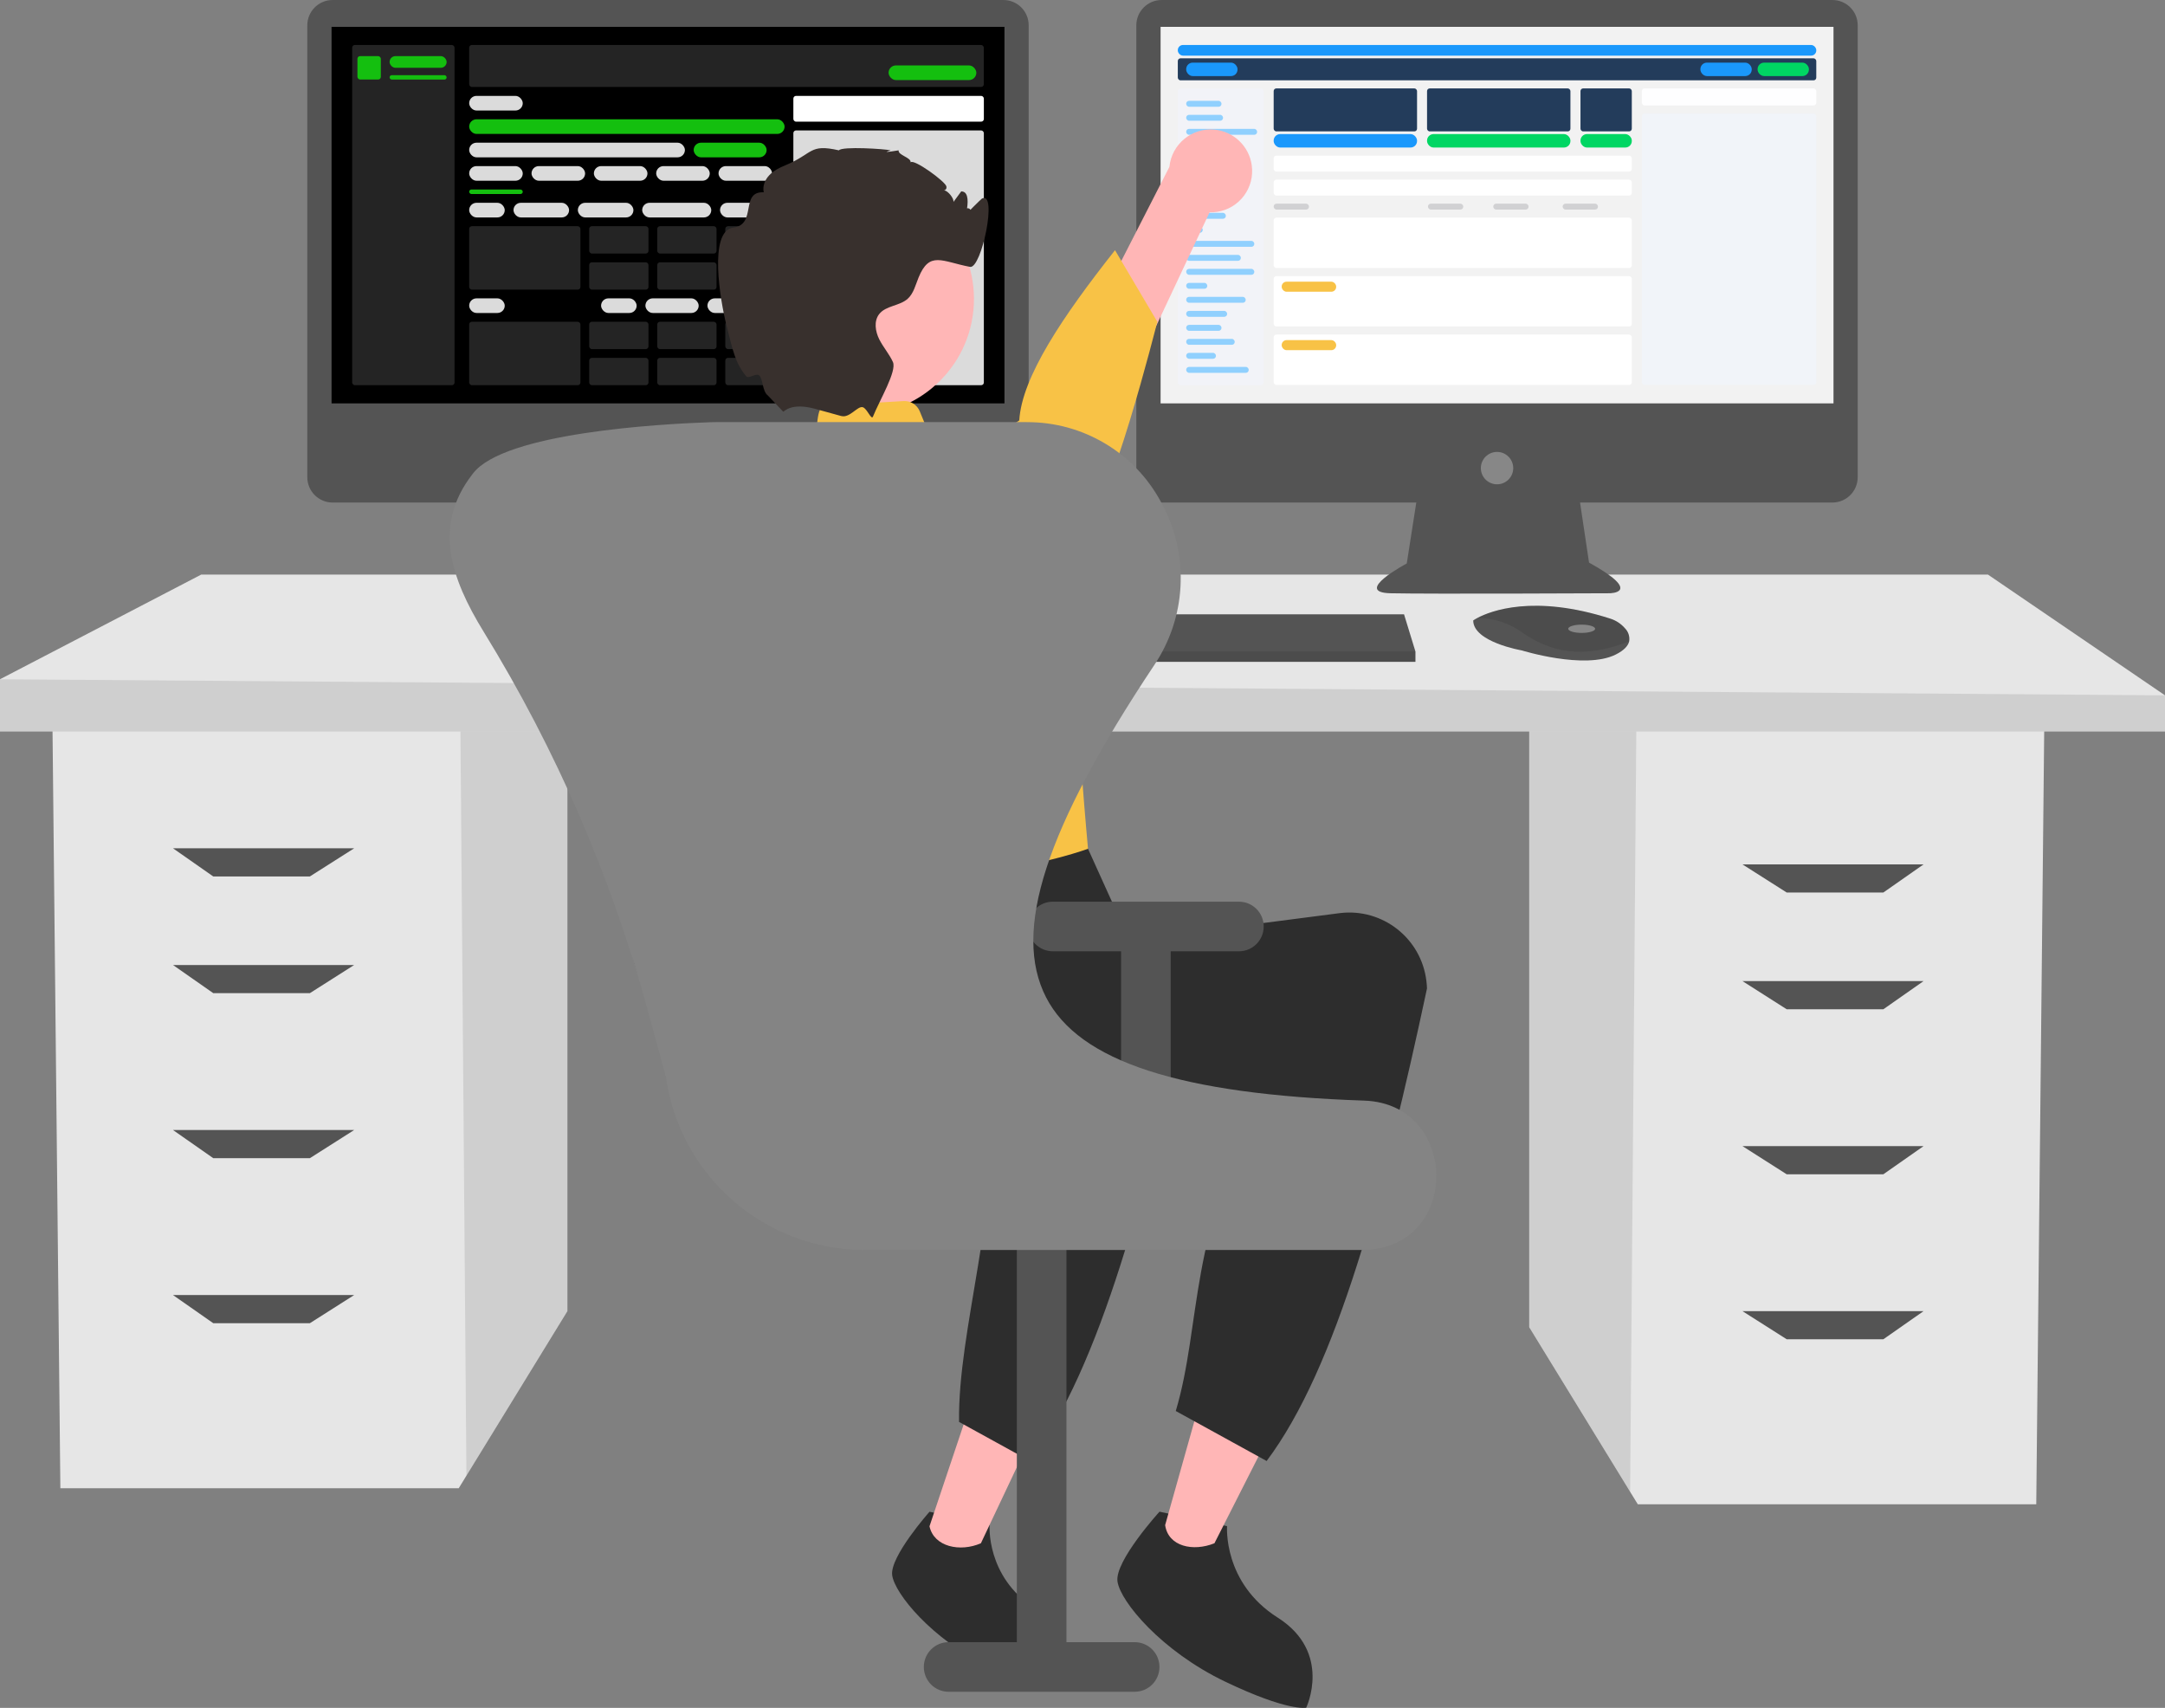 <?xml version="1.0" encoding="UTF-8"?>
<svg id="Capa_2" data-name="Capa 2" xmlns="http://www.w3.org/2000/svg" viewBox="0 0 402.43 317.42">
  <rect x="0" y="0" width="402.43" height="317.42" fill="#808080" stroke="none"/>
  <defs>
    <style>
      .cls-1 {
        fill: #a0616a;
      }

      .cls-1, .cls-2, .cls-3, .cls-4, .cls-5, .cls-6, .cls-7, .cls-8, .cls-9, .cls-10, .cls-11, .cls-12, .cls-13, .cls-14, .cls-15, .cls-16, .cls-17, .cls-18, .cls-19, .cls-20, .cls-21, .cls-22, .cls-23, .cls-24, .cls-25 {
        stroke-width: 0px;
      }

      .cls-2 {
        fill: #1a98fc;
      }

      .cls-3 {
        fill: #f1f4f9;
      }

      .cls-4 {
        fill: #848484;
      }

      .cls-5 {
        fill: #d1d1d3;
      }

      .cls-6 {
        fill: #e6e6e6;
      }

      .cls-7 {
        fill: #fefeff;
      }

      .cls-9 {
        fill: #2d2d2d;
      }

      .cls-10 {
        fill: #545454;
      }

      .cls-11 {
        fill: #6c63ff;
      }

      .cls-12 {
        fill: #f2f3f8;
      }

      .cls-13 {
        fill: #fff;
      }

      .cls-14 {
        fill: #878787;
      }

      .cls-15 {
        fill: #38302d;
      }

      .cls-16 {
        fill: #14bf0f;
      }

      .cls-17 {
        fill: #233c5b;
      }

      .cls-18 {
        fill: #dbdbdb;
      }

      .cls-19 {
        fill: #ffb6b6;
      }

      .cls-20 {
        fill: #f8c246;
      }

      .cls-21 {
        fill: #00d663;
      }

      .cls-22 {
        fill: #242424;
      }

      .cls-23 {
        fill: #f2f2f2;
      }

      .cls-24 {
        fill: #90d0fe;
      }

      .cls-25 {
        isolation: isolate;
        opacity: .1;
      }
    </style>
  </defs>
  <g id="Capa_1-2" data-name="Capa 1">
    <g>
      <polygon class="cls-6" points="284.25 134.47 284.25 246.67 303.01 277.26 304.44 279.58 378.5 279.58 379.99 134.47 284.25 134.47"/>
      <polygon class="cls-25" points="284.25 134.47 284.25 246.67 303.01 277.26 304.17 134.47 284.25 134.47"/>
      <polygon class="cls-6" points="105.47 131.47 105.47 243.68 86.7 274.26 85.27 276.59 11.22 276.59 9.72 131.47 105.47 131.47"/>
      <polygon class="cls-25" points="105.47 131.47 105.47 243.68 86.7 274.26 85.55 131.47 105.47 131.47"/>
      <polygon class="cls-6" points="402.43 129.23 402.43 135.96 0 135.96 0 126.24 37.4 106.79 369.52 106.79 402.43 129.23"/>
      <polygon class="cls-25" points="402.43 129.23 402.43 135.96 0 135.96 0 126.24 402.43 129.23"/>
      <polygon class="cls-10" points="57.6 162.89 39.64 162.89 32.16 157.66 65.83 157.66 57.6 162.89"/>
      <polygon class="cls-10" points="57.6 184.58 39.64 184.58 32.16 179.35 65.83 179.35 57.6 184.58"/>
      <polygon class="cls-10" points="57.6 215.25 39.64 215.25 32.16 210.02 65.83 210.02 57.6 215.25"/>
      <polygon class="cls-10" points="57.6 245.92 39.64 245.92 32.16 240.69 65.83 240.69 57.6 245.92"/>
      <polygon class="cls-10" points="332.12 165.88 350.07 165.88 357.55 160.65 323.89 160.65 332.12 165.88"/>
      <polygon class="cls-10" points="332.12 187.58 350.07 187.58 357.55 182.34 323.89 182.34 332.12 187.58"/>
      <polygon class="cls-10" points="332.12 218.25 350.07 218.25 357.55 213.01 323.89 213.01 332.12 218.25"/>
      <polygon class="cls-10" points="332.12 248.91 350.07 248.91 357.55 243.68 323.89 243.68 332.12 248.91"/>
      <circle class="cls-23" cx="280.75" cy="3.23" r=".79"/>
      <polygon class="cls-10" points="263.1 121.08 263.1 123 159.84 123 159.84 121.47 159.98 121.08 162.52 114.17 260.98 114.17 263.1 121.08"/>
      <path class="cls-10" d="m302.83,119.2c-.19.8-.9,1.65-2.5,2.45-5.76,2.88-17.47-.77-17.47-.77,0,0-9.02-1.54-9.02-5.57.25-.17.52-.33.79-.47,2.42-1.28,10.45-4.44,24.68.13,1.05.33,1.99.94,2.71,1.77.65.64.95,1.54.81,2.44Z"/>
      <path class="cls-25" d="m302.83,119.2c-7.05,2.7-13.33,2.9-19.78-1.58-2.44-1.8-5.39-2.77-8.42-2.77,2.42-1.28,10.45-4.44,24.68.13,1.05.33,1.99.94,2.71,1.77.65.64.95,1.54.81,2.44Z"/>
      <ellipse class="cls-14" cx="294" cy="116.86" rx="2.5" ry=".77"/>
      <polygon class="cls-25" points="263.1 121.08 263.1 123 159.84 123 159.84 121.47 159.98 121.08 263.1 121.08"/>
      <path class="cls-10" d="m340.6,0h-124.67c-2.6,0-4.71,2.11-4.71,4.71h0v83.98c0,2.6,2.11,4.71,4.71,4.71h47.33l-1.77,11.32s-10.13,5.38-3.01,5.54,40.69,0,40.69,0c0,0,6.49,0-3.8-5.7l-1.67-11.16h46.9c2.6,0,4.71-2.11,4.71-4.71h0V4.71C345.32,2.11,343.21,0,340.6,0h0Z"/>
      <rect class="cls-23" x="215.73" y="4.99" width="125.08" height="69.98"/>
      <circle class="cls-14" cx="278.27" cy="87" r="3.01"/>
      <g>
        <path class="cls-10" d="m186.5,0H61.83c-2.6,0-4.71,2.11-4.71,4.71h0v83.98c0,2.6,2.11,4.71,4.71,4.71h47.33l-1.77,11.32s-10.13,5.38-3.01,5.54,40.69,0,40.69,0c0,0,6.49,0-3.8-5.7l-1.67-11.16h46.9c2.6,0,4.71-2.11,4.71-4.71h0V4.71C191.22,2.11,189.11,0,186.5,0h0Z"/>
        <rect class="cls-8" x="61.63" y="4.99" width="125.08" height="69.98"/>
        <circle class="cls-14" cx="124.17" cy="87" r="3.01"/>
      </g>
      <g>
        <rect class="cls-22" x="65.46" y="8.36" width="19.03" height="63.23" rx=".5" ry=".5"/>
        <rect class="cls-22" x="87.21" y="8.36" width="95.66" height="7.8" rx=".5" ry=".5"/>
        <rect class="cls-16" x="165.17" y="12.16" width="16.31" height="2.72" rx="1.36" ry="1.36"/>
        <rect class="cls-16" x="87.21" y="22.17" width="58.63" height="2.72" rx="1.36" ry="1.36"/>
        <rect class="cls-16" x="128.94" y="26.52" width="13.56" height="2.72" rx="1.36" ry="1.36"/>
        <rect class="cls-18" x="87.21" y="26.52" width="40.1" height="2.72" rx="1.36" ry="1.36"/>
        <rect class="cls-16" x="87.21" y="35.22" width="9.96" height=".84" rx=".42" ry=".42"/>
        <rect class="cls-18" x="87.21" y="55.45" width="6.61" height="2.72" rx="1.36" ry="1.36"/>
        <rect class="cls-18" x="111.73" y="55.45" width="6.61" height="2.72" rx="1.36" ry="1.36"/>
        <rect class="cls-18" x="119.97" y="55.45" width="9.9" height="2.72" rx="1.36" ry="1.36"/>
        <rect class="cls-18" x="131.5" y="55.45" width="6.61" height="2.72" rx="1.36" ry="1.36"/>
        <rect class="cls-18" x="139.74" y="55.45" width="4.28" height="2.72" rx="1.36" ry="1.36"/>
        <rect class="cls-22" x="87.21" y="42.04" width="20.68" height="11.79" rx=".5" ry=".5"/>
        <rect class="cls-22" x="109.52" y="42.04" width="11.02" height="5.08" rx=".5" ry=".5"/>
        <rect class="cls-22" x="122.17" y="42.04" width="11.02" height="5.08" rx=".5" ry=".5"/>
        <rect class="cls-22" x="134.82" y="42.04" width="11.02" height="5.08" rx=".5" ry=".5"/>
        <rect class="cls-22" x="109.52" y="48.75" width="11.02" height="5.08" rx=".5" ry=".5"/>
        <rect class="cls-22" x="122.17" y="48.75" width="11.02" height="5.08" rx=".5" ry=".5"/>
        <rect class="cls-22" x="134.82" y="48.75" width="11.02" height="5.08" rx=".5" ry=".5"/>
        <rect class="cls-22" x="87.21" y="59.8" width="20.68" height="11.79" rx=".5" ry=".5"/>
        <rect class="cls-22" x="109.52" y="59.8" width="11.02" height="5.08" rx=".5" ry=".5"/>
        <rect class="cls-22" x="122.17" y="59.8" width="11.02" height="5.08" rx=".5" ry=".5"/>
        <rect class="cls-22" x="134.82" y="59.8" width="11.02" height="5.08" rx=".5" ry=".5"/>
        <rect class="cls-22" x="109.52" y="66.51" width="11.02" height="5.08" rx=".5" ry=".5"/>
        <rect class="cls-22" x="122.17" y="66.51" width="11.02" height="5.08" rx=".5" ry=".5"/>
        <rect class="cls-22" x="134.82" y="66.51" width="11.02" height="5.08" rx=".5" ry=".5"/>
        <rect class="cls-18" x="87.21" y="37.69" width="6.61" height="2.72" rx="1.36" ry="1.36"/>
        <rect class="cls-18" x="95.45" y="37.69" width="10.33" height="2.72" rx="1.36" ry="1.36"/>
        <rect class="cls-18" x="107.41" y="37.69" width="10.33" height="2.72" rx="1.36" ry="1.36"/>
        <rect class="cls-18" x="119.37" y="37.69" width="12.84" height="2.72" rx="1.36" ry="1.36"/>
        <rect class="cls-18" x="133.84" y="37.69" width="6.98" height="2.72" rx="1.36" ry="1.36"/>
        <rect class="cls-18" x="87.21" y="30.87" width="9.96" height="2.72" rx="1.36" ry="1.36"/>
        <rect class="cls-18" x="98.8" y="30.87" width="9.96" height="2.72" rx="1.36" ry="1.36"/>
        <rect class="cls-18" x="110.39" y="30.87" width="9.96" height="2.72" rx="1.36" ry="1.36"/>
        <rect class="cls-18" x="121.97" y="30.87" width="9.96" height="2.72" rx="1.36" ry="1.36"/>
        <rect class="cls-18" x="133.56" y="30.87" width="9.96" height="2.72" rx="1.36" ry="1.36"/>
        <rect class="cls-18" x="87.21" y="17.82" width="9.96" height="2.72" rx="1.36" ry="1.36"/>
        <rect class="cls-16" x="66.44" y="10.43" width="4.35" height="4.35" rx=".5" ry=".5"/>
        <rect class="cls-16" x="72.42" y="10.43" width="10.6" height="2.17" rx="1.09" ry="1.09"/>
        <rect class="cls-16" x="72.42" y="13.97" width="10.6" height=".82" rx=".41" ry=".41"/>
        <rect class="cls-13" x="147.47" y="17.82" width="35.41" height="4.79" rx=".5" ry=".5"/>
        <rect class="cls-18" x="147.47" y="24.24" width="35.41" height="47.35" rx=".5" ry=".5"/>
      </g>
      <g>
        <rect class="cls-3" x="305.19" y="21.11" width="32.42" height="50.44" rx=".5" ry=".5"/>
        <rect class="cls-7" x="305.19" y="16.43" width="32.42" height="3.17" rx=".5" ry=".5"/>
        <rect class="cls-17" x="218.93" y="10.84" width="118.68" height="4.09" rx=".5" ry=".5"/>
        <rect class="cls-13" x="236.75" y="28.93" width="66.57" height="2.95" rx=".5" ry=".5"/>
        <rect class="cls-13" x="236.75" y="33.39" width="66.57" height="2.95" rx=".5" ry=".5"/>
        <g>
          <rect class="cls-5" x="236.75" y="37.85" width="6.56" height="1.1" rx=".53" ry=".53"/>
          <rect class="cls-5" x="265.43" y="37.85" width="6.56" height="1.1" rx=".53" ry=".53"/>
          <rect class="cls-5" x="277.57" y="37.85" width="6.56" height="1.1" rx=".53" ry=".53"/>
          <rect class="cls-5" x="290.47" y="37.85" width="6.56" height="1.1" rx=".53" ry=".53"/>
        </g>
        <rect class="cls-13" x="236.75" y="40.45" width="66.57" height="9.36" rx=".5" ry=".5"/>
        <g>
          <rect class="cls-13" x="236.75" y="51.32" width="66.57" height="9.36" rx=".5" ry=".5"/>
          <rect class="cls-20" x="238.24" y="52.35" width="10.13" height="1.87" rx=".91" ry=".91"/>
        </g>
        <g>
          <rect class="cls-13" x="236.75" y="62.18" width="66.57" height="9.36" rx=".5" ry=".5"/>
          <rect class="cls-20" x="238.24" y="63.21" width="10.13" height="1.87" rx=".91" ry=".91"/>
        </g>
        <g>
          <rect class="cls-17" x="236.75" y="16.43" width="26.65" height="7.99" rx=".5" ry=".5"/>
          <rect class="cls-2" x="236.75" y="24.92" width="26.65" height="2.5" rx="1.21" ry="1.21"/>
        </g>
        <g>
          <rect class="cls-17" x="265.26" y="16.43" width="26.65" height="7.99" rx=".5" ry=".5"/>
          <rect class="cls-21" x="265.26" y="24.92" width="26.65" height="2.5" rx="1.21" ry="1.21"/>
        </g>
        <g>
          <rect class="cls-17" x="293.78" y="16.43" width="9.54" height="7.99" rx=".5" ry=".5"/>
          <rect class="cls-21" x="293.78" y="24.92" width="9.54" height="2.5" rx="1.21" ry="1.21"/>
        </g>
        <rect class="cls-2" x="218.93" y="8.36" width="118.68" height="1.98" rx=".96" ry=".96"/>
        <rect class="cls-12" x="218.93" y="16.43" width="15.95" height="55.16" rx=".5" ry=".5"/>
        <rect class="cls-21" x="326.7" y="11.64" width="9.54" height="2.5" rx="1.21" ry="1.21"/>
        <rect class="cls-2" x="316.07" y="11.64" width="9.54" height="2.5" rx="1.21" ry="1.21"/>
        <rect class="cls-2" x="220.49" y="11.64" width="9.54" height="2.5" rx="1.21" ry="1.21"/>
        <rect class="cls-24" x="220.49" y="18.74" width="6.56" height="1.1" rx=".53" ry=".53"/>
        <rect class="cls-24" x="220.49" y="21.34" width="6.85" height="1.1" rx=".53" ry=".53"/>
        <rect class="cls-24" x="220.49" y="23.95" width="13.18" height="1.1" rx=".53" ry=".53"/>
        <rect class="cls-24" x="220.49" y="26.55" width="6.56" height="1.1" rx=".53" ry=".53"/>
        <rect class="cls-24" x="220.49" y="29.15" width="5.62" height="1.1" rx=".53" ry=".53"/>
        <rect class="cls-24" x="220.49" y="31.75" width="10.54" height="1.1" rx=".53" ry=".53"/>
        <rect class="cls-24" x="220.49" y="34.36" width="6.56" height="1.1" rx=".53" ry=".53"/>
        <rect class="cls-24" x="220.49" y="36.96" width="8.32" height="1.1" rx=".53" ry=".53"/>
        <rect class="cls-24" x="220.49" y="39.56" width="7.37" height="1.1" rx=".53" ry=".53"/>
        <rect class="cls-24" x="220.49" y="42.16" width="3.07" height="1.1" rx=".53" ry=".53"/>
        <rect class="cls-24" x="220.49" y="44.77" width="12.66" height="1.1" rx=".53" ry=".53"/>
        <rect class="cls-24" x="220.49" y="47.37" width="10.16" height="1.1" rx=".53" ry=".53"/>
        <rect class="cls-24" x="220.49" y="49.97" width="12.66" height="1.1" rx=".53" ry=".53"/>
        <rect class="cls-24" x="220.49" y="52.57" width="3.92" height="1.1" rx=".53" ry=".53"/>
        <rect class="cls-24" x="220.49" y="55.17" width="11.06" height="1.1" rx=".53" ry=".53"/>
        <rect class="cls-24" x="220.49" y="57.78" width="7.61" height="1.1" rx=".53" ry=".53"/>
        <rect class="cls-24" x="220.49" y="60.38" width="6.56" height="1.1" rx=".53" ry=".53"/>
        <rect class="cls-24" x="220.49" y="62.98" width="9.02" height="1.1" rx=".53" ry=".53"/>
        <rect class="cls-24" x="220.49" y="65.58" width="5.53" height="1.1" rx=".53" ry=".53"/>
        <rect class="cls-24" x="220.49" y="68.19" width="11.62" height="1.1" rx=".53" ry=".53"/>
      </g>
      <g>
        <path class="cls-9" d="m172.78,280.96s-7.43,8.37-6.94,11.81,7.32,11.8,17.76,16.94c10.44,5.13,10.95,1.8,10.95,1.8,0,0,6.83-6.73-2.25-12.63-9.09-5.91-8.35-15.47-8.35-15.47l-11.17-2.45Z"/>
        <path class="cls-9" d="m215.52,280.96s-8.36,9.19-7.8,12.97c.55,3.78,8.23,12.96,19.98,18.59,11.75,5.63,15.1,4.86,15.1,4.86,0,0,4.91-10.27-5.31-16.75-10.22-6.48-9.4-16.99-9.4-16.99l-12.56-2.69Z"/>
        <circle class="cls-19" cx="159.54" cy="55.56" r="21.5"/>
        <g>
          <path class="cls-19" d="m216.58,283.47c.59,3.96,5.19,4.95,9.16,3.35l13.61-26.83-14.66-5.38-8.12,28.86Z"/>
          <path class="cls-19" d="m232.67,30.69c.61,4.19-2.29,8.08-6.48,8.69-.45.07-.9.09-1.35.08l-26.29,55.94-8.24-11.5,27.06-52.89c.42-4.23,4.19-7.33,8.42-6.91,3.54.35,6.39,3.08,6.88,6.6h0Z"/>
          <path class="cls-20" d="m145.43,106.7s-.7,9.77,10.35,11.69,40.59-16.77,45.45-19.63,13.89-38.96,13.89-38.96l-7.86-13.3c-9.71,12.28-17.33,23.6-17.8,31.64l-44.03,28.56Z"/>
          <path class="cls-9" d="m235.44,271.53l-16.89-9.29c4.79-15.96,2.41-34.15,16-56.34-27.39,4.71-43.22-.14-65.57-5.84-7.64-2.02-12.24-9.79-10.33-17.45.09-.36.19-.72.3-1.07,2.67-8.16-3.32-13.28,2.19-22.25,14.51-4.96,28.29-6.35,40.9-1.98l7.9,17.46,39.15-5.07c7.92-.95,15.1,4.7,16.05,12.62,0,.04,0,.07.01.11.05.42.09.85.1,1.28-7.92,37.11-16.79,70.5-29.81,87.82Z"/>
          <path class="cls-19" d="m172.78,283.68c.83,3.82,5.7,4.82,9.55,3.14l12.78-27.04-12.97-4.04-9.37,27.94Z"/>
          <path class="cls-9" d="m191.46,271.53l-13.19-7.26c-.25-17.17,7.63-39.18,6.09-63.47-27.39,4.71-31.32,4.95-53.68-.74-7.64-2.02-19.02-31.8-13.51-40.78,14.51-4.96,28.29-6.35,40.9-1.98l7.9,17.46,39.15-5.07c7.92-.95,15.1,4.7,16.05,12.62,0,.04,0,.07.01.11.05.42.09.85.1,1.28-7.92,37.11-16.79,70.5-29.81,87.82Z"/>
          <path class="cls-20" d="m152.87,75.43l15.08-.89c1.3-.08,2.51.68,3.01,1.89l4.26,10.33,17.71,14.64s7.01,8.92,7.03,20.45,2.28,35.9,2.28,35.9c0,0-7.63,2.83-18.91,4.28s-20.22.67-21.07-.21c-1.67-1.74-3.69-10.62-3.69-10.62l-13.8-50.72c-1.52-5.4-.54-11.2,2.67-15.81.96-1.36,1.97-2.37,2.91-2.53,2.11-.45.99-5.17,2.51-6.7h0Z"/>
          <path class="cls-1" d="m175.14,203.25c-3.89-1.65-5.71-6.15-4.06-10.05.18-.42.39-.81.64-1.19l-34.14-51.52,14.11-1.07,31.14,50.6c3.4,2.55,4.09,7.38,1.53,10.79-2.14,2.85-5.95,3.86-9.21,2.45h0Z"/>
          <path class="cls-11" d="m155.51,89.23s-7.98-5.68-15.36,2.77-6.76,43.4-6.83,49.03c-.02,1.76,2.53,5.57,6.04,9.97,1.58,1.97,3.35,4.07,5.17,6.15,1.05,1.2.15,3.71,1.2,4.88,1.05,1.16,4.07.99,5.07,2.07,4.75,5.13,8.6,9.03,8.6,9.03l15.45.19c.17-11.48-7.69-21.74-17.79-31.64l-1.53-52.46h0Z"/>
        </g>
        <g>
          <path class="cls-10" d="m176.34,314.42h34.57c2.55,0,4.61-2.06,4.61-4.61s-2.06-4.61-4.61-4.61h-12.68v-77.79h-9.22v77.79h-12.68c-2.55,0-4.61,2.06-4.61,4.61s2.06,4.61,4.61,4.61Z"/>
          <path class="cls-10" d="m230.28,167.58h-34.57c-2.55,0-4.61,2.06-4.61,4.61s2.06,4.61,4.61,4.61h12.68v35.73h9.22v-35.73h12.68c2.55,0,4.61-2.06,4.61-4.61s-2.06-4.61-4.61-4.61h0Z"/>
          <path class="cls-4" d="m253.1,232.31h-92.47c-18.53-.07-34.21-13.71-36.83-32.06l-3.27-12.04c-6.78-24.95-17.09-48.8-30.64-70.82-6.19-10.06-9.38-19.79-2.14-29.17.06-.08.12-.16.18-.24,5.81-7.56,34.71-9.19,44.13-9.51.37-.01.75-.02,1.12-.02h57.52c.38,0,.75,0,1.12.02,10.35.3,19.69,6.26,24.34,15.51,4.95,9.45,4.32,20.85-1.65,29.69-20.2,30.35-26.39,49.38-20.06,61.7,6.13,11.92,24.9,18.02,59.1,19.18,9.19.31,13.41,7.47,13.44,13.98.03,6.35-4.03,13.35-13,13.74-.29.01-.58.02-.88.02Z"/>
        </g>
        <path class="cls-15" d="m179.57,39.89c-.18.04,2.83-2.92,2.96-2.99,2.96-1.49-.08,13.11-2.22,12.7-5.26-1.01-7.53-3.01-9.57,1.99-.57,1.39-.92,2.96-2.03,3.95-1.52,1.35-4.05,1.24-5.3,2.85-1,1.3-.71,3.21.03,4.68.74,1.47,1.86,2.72,2.54,4.22.75,1.69-2.46,7.06-3.69,10.08h0s0,.03,0,.03c-.33.79-1.1-1.49-1.92-1.72-.98-.27-2.42,2.06-3.98,1.64,0,0-.01,0-.02,0-1.49-.42-3.14-.87-4.79-1.32h0c-4.62-1.27-5.79.55-6.01.5l-2.87-3.03c-.99-.72-.87-3.06-1.57-3.69-.57-.51-1.98.67-2.4.18-2.05-2.42-2.52-4.84-3.72-9.62-1.1-4.37-3.39-17.45,1.31-18.04,4.43-.56,1.19-6.79,5.65-6.56-.27-1.14.23-2.35,1.04-3.19.8-.84,1.86-1.37,2.94-1.82,5.29-2.18,4.41-4.06,9.99-2.79.55-.78,8.61-.26,9.62,0,.07.01-2.49.64,1.48,0-.15.92,2.37,1.32,2.22,2.24.55-.75,6.52,3.58,6.66,4.48.18,1.13-1.5.55-.38.72.67.1,1.8,1.47,1.69,2.15.48-.66.96-1.31,1.45-1.97.09,0,.17.02.26.04,2.25.43-.33,7.86-.24,5.54.17-4.25,3.15-1.76.91-1.26h0Z"/>
      </g>
    </g>
  </g>
</svg>